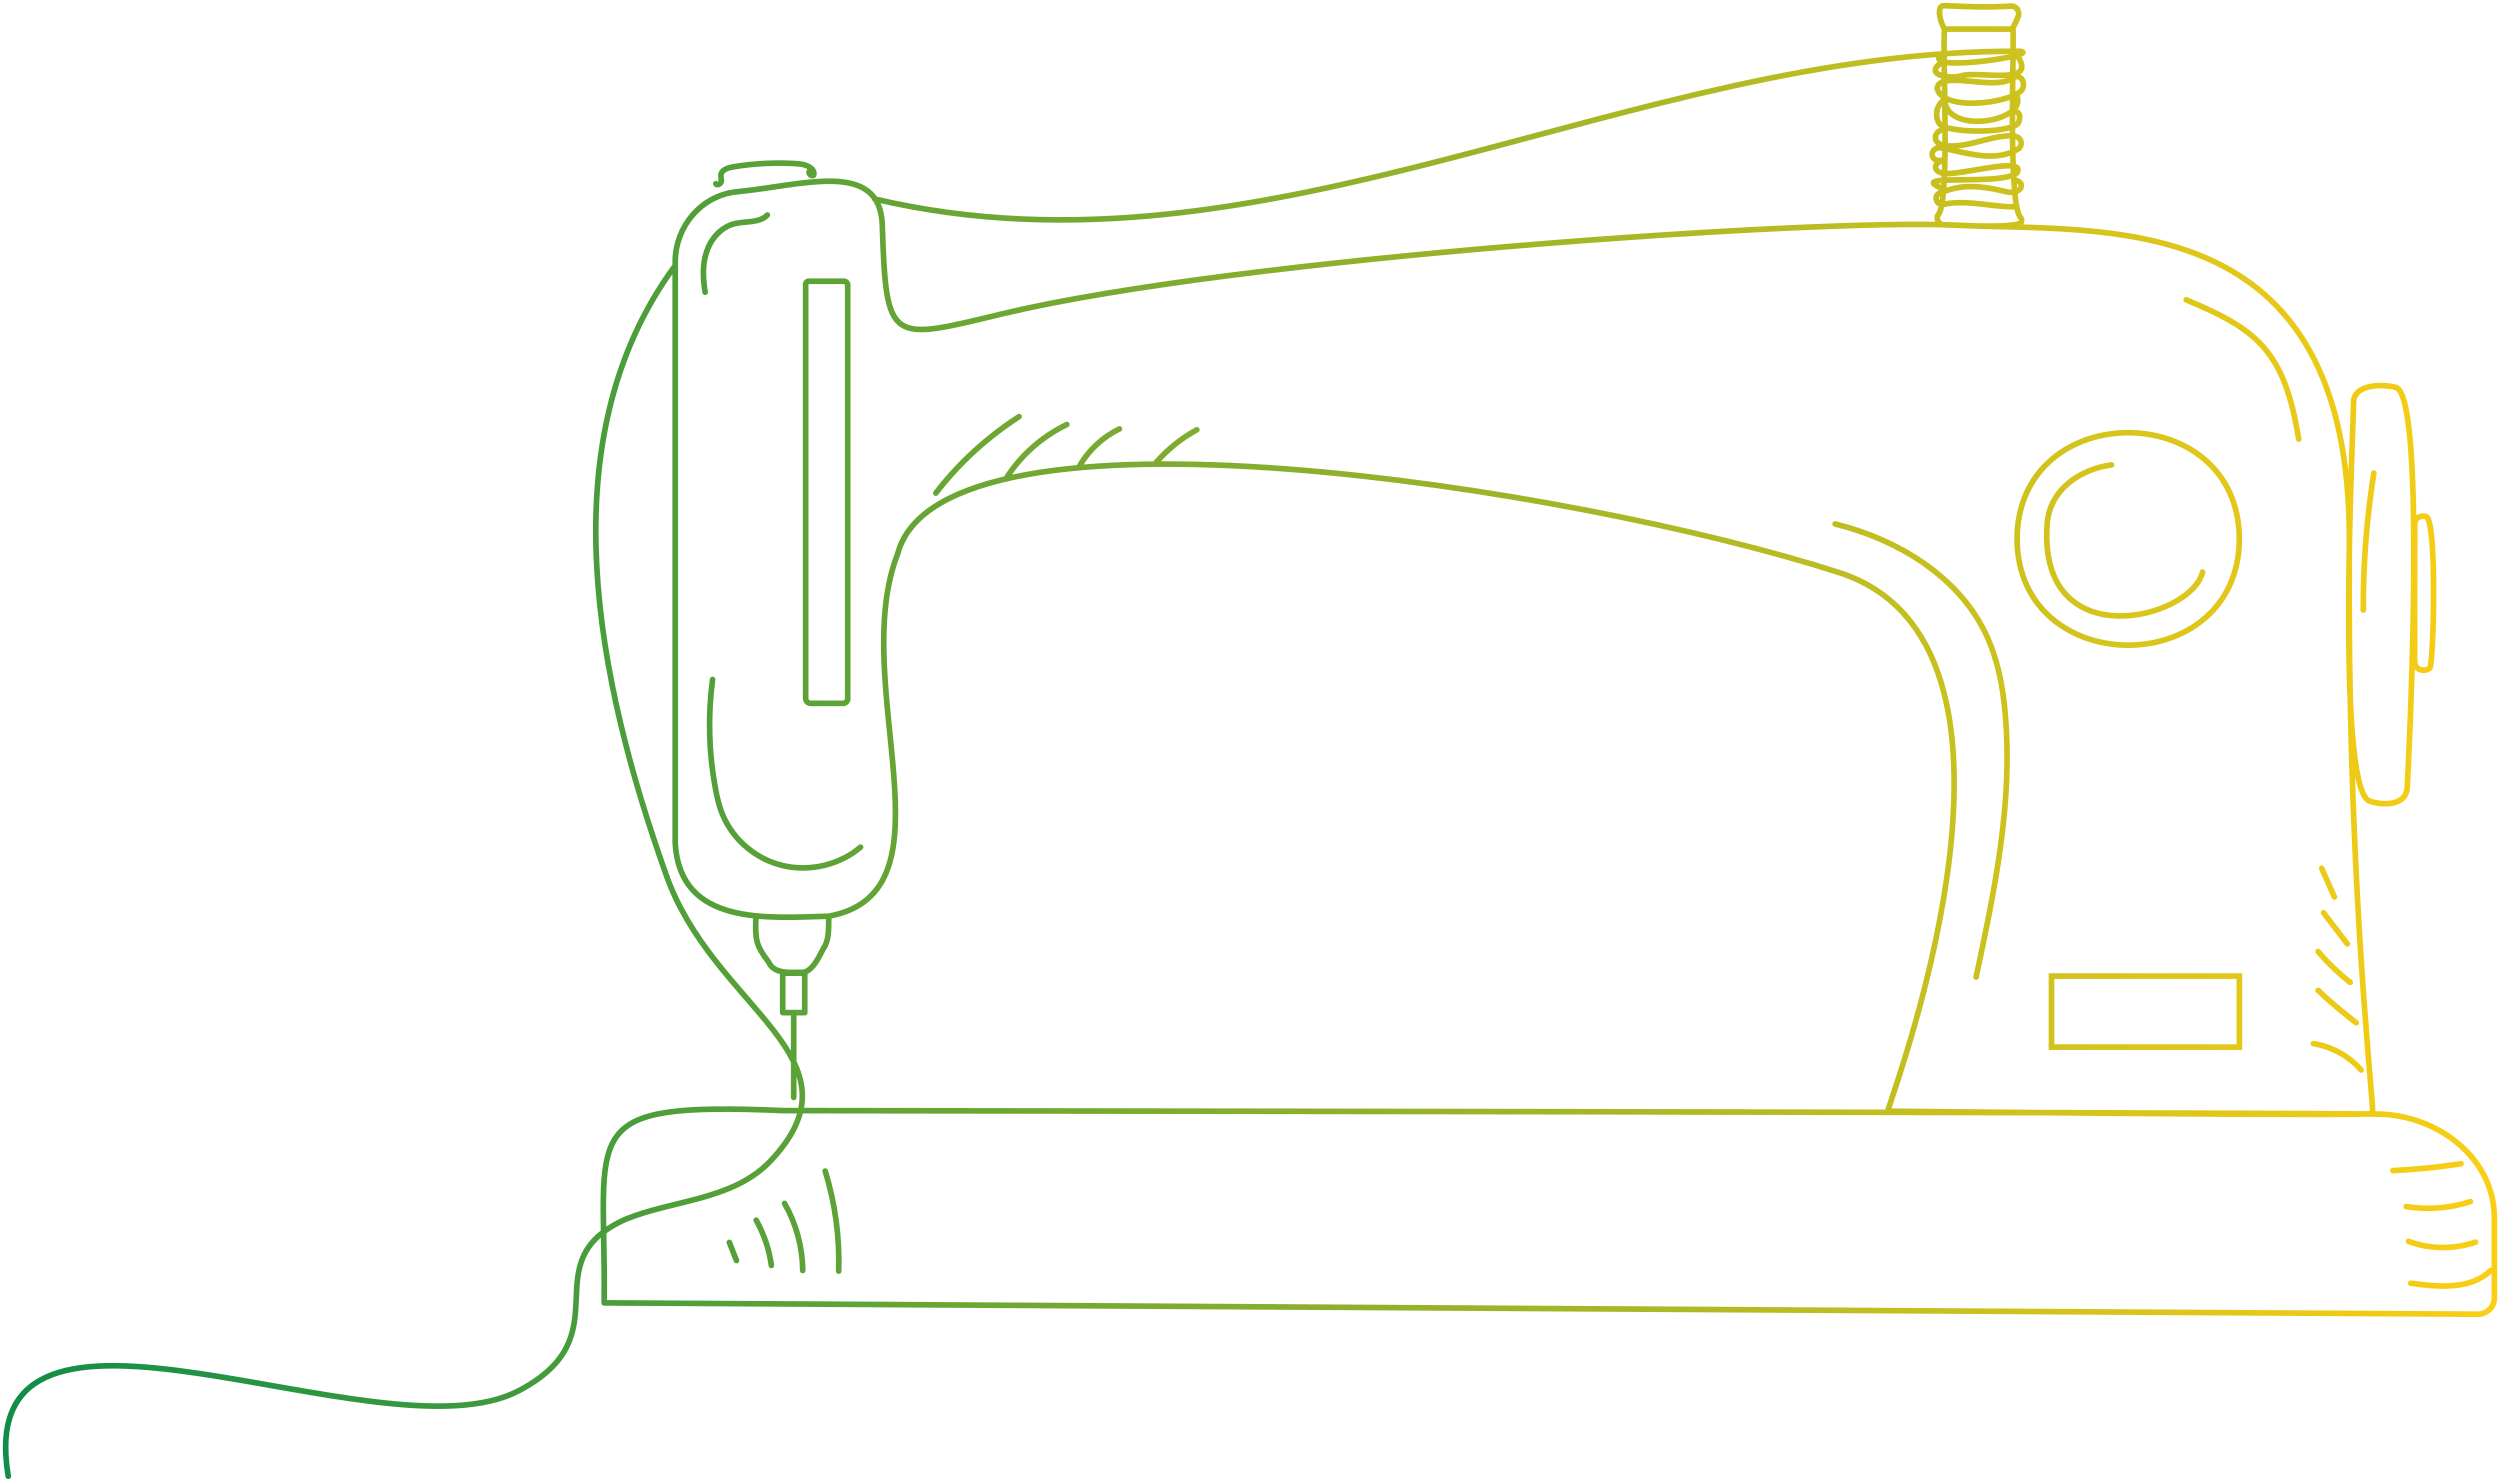 <svg width="442" height="262" viewBox="0 0 442 262" fill="none" xmlns="http://www.w3.org/2000/svg">
<path d="M119.378 149.079H118.878C118.878 149.089 118.879 149.098 118.879 149.108L119.378 149.079ZM130.348 33.898L130.3 33.4L130.3 33.4L130.348 33.898ZM155.988 39.804L156.488 39.788L156.488 39.787L155.988 39.804ZM177.077 55.517L177.194 56.004L177.194 56.004L177.077 55.517ZM345.539 39.804L345.514 40.303L345.514 40.303L345.539 39.804ZM415.359 95.951L415.859 95.955L415.859 95.955L415.359 95.951ZM419.527 196.862L419.028 196.888L419.028 196.889L419.527 196.862ZM334.241 196.461L334.245 195.961H334.241V196.461ZM333.884 196.007L333.407 195.859C333.404 195.867 333.402 195.874 333.4 195.882L333.884 196.007ZM325.191 101.243L325.037 101.718L325.037 101.718L325.191 101.243ZM158.703 97.929L159.169 98.111C159.176 98.093 159.182 98.074 159.187 98.056L158.703 97.929ZM146.5 161.987L146.514 162.487C146.539 162.486 146.564 162.483 146.589 162.479L146.5 161.987ZM134.138 162.349C134.147 162.073 133.93 161.843 133.654 161.834C133.378 161.826 133.147 162.043 133.139 162.319L134.138 162.349ZM135.887 170.084L136.346 169.885C136.329 169.847 136.308 169.811 136.283 169.779L135.887 170.084ZM141.427 171.902L141.515 171.409C141.481 171.403 141.447 171.401 141.413 171.402L141.427 171.902ZM145.842 167.278L146.219 167.606C146.251 167.57 146.277 167.529 146.297 167.486L145.842 167.278ZM147.027 161.987C147.027 161.711 146.804 161.487 146.527 161.487C146.251 161.487 146.027 161.711 146.027 161.987H147.027ZM418.869 141.596L418.672 142.055L418.672 142.056L418.869 141.596ZM425.56 139.645L426.051 139.744L426.051 139.74L425.56 139.645ZM423.559 68.479L423.677 67.993L423.675 67.992L423.559 68.479ZM416.099 71.311L415.6 71.328L415.6 71.329L416.099 71.311ZM429.592 118.106L429.934 118.471L429.941 118.464L429.592 118.106ZM428.934 91.328L429.092 90.854L429.088 90.852L428.934 91.328ZM426.932 92.637L427.432 92.646V92.637H426.932ZM138.383 172.062V171.562C138.107 171.562 137.883 171.786 137.883 172.062H138.383ZM142.277 172.062H142.777C142.777 171.786 142.553 171.562 142.277 171.562V172.062ZM142.277 179.037V179.537C142.553 179.537 142.777 179.313 142.777 179.037H142.277ZM138.383 179.037H137.883C137.883 179.313 138.107 179.537 138.383 179.537V179.037ZM140.83 179.037C140.83 178.761 140.606 178.537 140.33 178.537C140.054 178.537 139.83 178.761 139.83 179.037H140.83ZM139.83 194.029C139.83 194.305 140.054 194.529 140.33 194.529C140.606 194.529 140.83 194.305 140.83 194.029H139.83ZM356.81 2.898L356.34 2.727L356.339 2.731L356.81 2.898ZM355.521 1.08L355.555 1.579L355.564 1.578L355.521 1.08ZM343.729 1L343.75 0.5L343.737 0.5L343.729 1ZM343.839 5.142L343.49 5.5C343.583 5.591 343.708 5.642 343.839 5.642V5.142ZM355.905 5.142L356.049 5.621C356.286 5.55 356.436 5.315 356.4 5.07C356.364 4.824 356.153 4.642 355.905 4.642V5.142ZM357.221 38.441L357.597 38.111L357.593 38.107L357.221 38.441ZM355.878 5.142L356.369 5.051C356.325 4.814 356.119 4.642 355.878 4.642V5.142ZM343.811 5.142V4.642C343.569 4.642 343.362 4.816 343.319 5.054L343.811 5.142ZM342.605 38.04L342.284 37.656C342.224 37.707 342.176 37.77 342.145 37.842L342.605 38.04ZM343.811 39.75L343.801 39.25L343.797 39.25L343.811 39.75ZM357.002 39.563L357.129 40.047L357.133 40.046L357.002 39.563ZM343.502 10.07C343.7 9.877 343.704 9.561 343.511 9.363C343.319 9.165 343.002 9.161 342.804 9.354L343.502 10.07ZM357.221 9.071L357.308 8.578L357.267 8.571L357.225 8.571L357.221 9.071ZM154.759 34.694C154.49 34.63 154.221 34.797 154.158 35.066C154.095 35.335 154.262 35.604 154.53 35.667L154.759 34.694ZM119.781 47.236C119.945 47.014 119.897 46.7 119.675 46.537C119.453 46.373 119.14 46.42 118.976 46.642L119.781 47.236ZM117.623 154.237L118.097 154.076L118.094 154.07L117.623 154.237ZM135.997 205.494L136.352 205.846L136.358 205.84L135.997 205.494ZM110.52 215.596L110.33 215.133L110.322 215.137L110.313 215.141L110.52 215.596ZM91.681 245.901L91.912 246.344L91.913 246.344L91.681 245.901ZM0.964 261.082C1.01 261.355 1.268 261.539 1.54 261.493C1.812 261.448 1.996 261.19 1.951 260.918L0.964 261.082ZM356.618 95.283L356.118 95.281L356.118 95.285L356.618 95.283ZM395.916 95.283L396.416 95.285L396.416 95.281L395.916 95.283ZM149.873 123.504H149.373V123.519L149.374 123.534L149.873 123.504ZM362.706 172.57V172.07H362.206V172.57H362.706ZM395.916 172.57H396.416V172.07H395.916V172.57ZM395.916 185.13V185.63H396.416V185.13H395.916ZM362.706 185.13H362.206V185.63H362.706V185.13ZM355.603 13.908L355.892 14.317L355.902 14.309L355.603 13.908ZM357.386 16.019L357.733 16.379L357.761 16.352L357.785 16.32L357.386 16.019ZM342.495 15.672L341.996 15.639L341.991 15.721L342.012 15.8L342.495 15.672ZM343.54 11.464C343.77 11.311 343.832 11.001 343.679 10.771C343.526 10.541 343.215 10.479 342.986 10.632L343.54 11.464ZM346.746 13.4L346.608 12.919L346.606 12.92L346.746 13.4ZM356.972 9.424C356.813 9.198 356.501 9.144 356.275 9.304C356.049 9.463 355.995 9.775 356.155 10L356.972 9.424ZM356.049 19.041C355.784 18.962 355.506 19.112 355.426 19.376C355.347 19.641 355.497 19.92 355.762 19.999L356.049 19.041ZM356.947 21.524L357.428 21.662L357.43 21.656L356.947 21.524ZM343.181 22.139L342.903 22.555L342.905 22.556L343.181 22.139ZM343.839 17.569L344.339 17.558L344.319 16.657L343.565 17.151L343.839 17.569ZM357.021 16.727C356.91 16.474 356.616 16.359 356.363 16.47C356.11 16.581 355.995 16.875 356.105 17.128L357.021 16.727ZM343.566 23.2C343.798 23.35 344.108 23.284 344.258 23.053C344.409 22.821 344.343 22.512 344.111 22.361L343.566 23.2ZM342.852 23.181L342.599 22.75C342.595 22.752 342.59 22.755 342.586 22.758L342.852 23.181ZM342.193 24.25L342.693 24.256V24.25H342.193ZM347.815 25.506L347.718 25.016L347.714 25.017L347.815 25.506ZM353.848 24.143L353.913 24.639L353.848 24.143ZM356.975 26.228L357.248 26.647C357.284 26.623 357.318 26.594 357.347 26.562L356.975 26.228ZM342.769 26.067L342.854 25.575C342.783 25.562 342.71 25.566 342.64 25.584L342.769 26.067ZM344.131 28.424C344.355 28.263 344.406 27.95 344.245 27.726C344.083 27.502 343.771 27.451 343.547 27.613L344.131 28.424ZM343.62 29.109C343.868 29.23 344.167 29.127 344.288 28.879C344.409 28.63 344.306 28.331 344.058 28.21L343.62 29.109ZM343.345 30.61L343.49 30.132L343.486 30.131L343.345 30.61ZM356.563 30.61L356.861 31.012L356.939 30.954L356.989 30.872L356.563 30.61ZM342.953 33.688C343.207 33.798 343.501 33.682 343.612 33.429C343.722 33.176 343.606 32.882 343.353 32.771L342.953 33.688ZM356.722 31.446C356.461 31.358 356.177 31.499 356.089 31.761C356.001 32.023 356.142 32.306 356.404 32.394L356.722 31.446ZM354.561 33.871L354.683 33.386L354.681 33.385L354.561 33.871ZM342.989 34.111L343.161 34.581L343.162 34.58L342.989 34.111ZM343.674 36.116L343.781 36.604L343.783 36.604L343.674 36.116ZM356.631 36.985C356.905 36.948 357.096 36.696 357.059 36.422C357.021 36.148 356.769 35.957 356.496 35.994L356.631 36.985ZM423.041 206.464C422.766 206.477 422.553 206.711 422.566 206.987C422.579 207.263 422.813 207.476 423.089 207.463L423.041 206.464ZM434.885 205.788V205.288C434.86 205.288 434.835 205.29 434.81 205.293L434.885 205.788ZM435.258 206.21C435.521 206.125 435.665 205.842 435.58 205.58C435.494 205.317 435.212 205.173 434.95 205.259L435.258 206.21ZM425.504 212.83C425.231 212.786 424.974 212.971 424.93 213.244C424.886 213.516 425.071 213.773 425.343 213.817L425.504 212.83ZM436.931 212.917C437.194 212.832 437.338 212.55 437.252 212.287C437.167 212.025 436.885 211.881 436.622 211.966L436.931 212.917ZM426.011 219.003C425.753 218.905 425.464 219.036 425.367 219.294C425.269 219.553 425.4 219.841 425.658 219.938L426.011 219.003ZM437.844 220.077C438.105 219.987 438.244 219.703 438.155 219.442C438.065 219.181 437.78 219.042 437.519 219.131L437.844 220.077ZM426.289 226.378C426.015 226.339 425.762 226.53 425.724 226.803C425.685 227.076 425.875 227.33 426.149 227.368L426.289 226.378ZM440.691 224.986C440.888 224.794 440.893 224.477 440.7 224.279C440.507 224.082 440.191 224.078 439.993 224.27L440.691 224.986ZM409.074 184.021C408.801 183.979 408.545 184.165 408.503 184.438C408.46 184.711 408.647 184.967 408.92 185.009L409.074 184.021ZM417.062 189.516C417.241 189.726 417.557 189.752 417.767 189.573C417.977 189.394 418.003 189.079 417.824 188.868L417.062 189.516ZM410.191 174.746C409.991 174.556 409.674 174.564 409.484 174.764C409.294 174.964 409.302 175.281 409.503 175.471L410.191 174.746ZM416.289 181.224C416.508 181.392 416.821 181.351 416.99 181.132C417.158 180.913 417.117 180.599 416.898 180.431L416.289 181.224ZM410.228 167.917C410.05 167.706 409.734 167.68 409.523 167.859C409.313 168.038 409.287 168.353 409.466 168.564L410.228 167.917ZM415.215 174.086C415.433 174.256 415.747 174.218 415.917 174C416.088 173.783 416.049 173.468 415.832 173.298L415.215 174.086ZM411.205 161.07C411.038 160.85 410.725 160.807 410.505 160.974C410.285 161.141 410.242 161.454 410.408 161.674L411.205 161.07ZM414.604 167.179C414.771 167.399 415.085 167.442 415.305 167.276C415.525 167.109 415.568 166.795 415.401 166.575L414.604 167.179ZM410.935 153.314C410.824 153.061 410.529 152.946 410.276 153.058C410.024 153.169 409.909 153.464 410.02 153.717L410.935 153.314ZM412.268 158.791C412.377 159.045 412.672 159.161 412.925 159.052C413.178 158.942 413.295 158.648 413.185 158.394L412.268 158.791ZM373.387 82.683C373.66 82.646 373.852 82.394 373.814 82.12C373.777 81.847 373.525 81.655 373.251 81.693L373.387 82.683ZM361.938 92.637L362.437 92.673L362.437 92.673L361.938 92.637ZM389.903 101.252C389.967 100.984 389.802 100.714 389.533 100.649C389.264 100.585 388.995 100.751 388.93 101.019L389.903 101.252ZM420.186 83.709C420.229 83.436 420.042 83.18 419.77 83.138C419.497 83.094 419.241 83.281 419.198 83.554L420.186 83.709ZM417.327 107.872C417.328 108.148 417.553 108.371 417.829 108.37C418.105 108.369 418.328 108.145 418.327 107.869L417.327 107.872ZM147.783 224.719C147.774 224.995 147.99 225.226 148.266 225.235C148.542 225.244 148.773 225.027 148.782 224.751L147.783 224.719ZM146.375 206.897C146.294 206.633 146.014 206.485 145.75 206.566C145.486 206.647 145.338 206.926 145.419 207.19L146.375 206.897ZM141.42 224.632C141.422 224.908 141.647 225.13 141.924 225.128C142.2 225.126 142.422 224.901 142.42 224.625L141.42 224.632ZM139.146 212.515C139.009 212.275 138.704 212.192 138.464 212.328C138.224 212.465 138.141 212.77 138.277 213.01L139.146 212.515ZM135.885 223.814C135.923 224.088 136.175 224.279 136.449 224.242C136.722 224.204 136.914 223.952 136.876 223.679L135.885 223.814ZM134.129 215.484C133.994 215.243 133.689 215.158 133.448 215.293C133.207 215.429 133.122 215.734 133.257 215.974L134.129 215.484ZM129.744 223.044C129.843 223.302 130.132 223.43 130.39 223.331C130.648 223.232 130.776 222.943 130.677 222.685L129.744 223.044ZM129.416 219.478C129.317 219.22 129.027 219.092 128.769 219.191C128.512 219.29 128.383 219.58 128.482 219.837L129.416 219.478ZM324.57 92.152C324.302 92.086 324.031 92.249 323.965 92.518C323.899 92.786 324.063 93.057 324.331 93.123L324.57 92.152ZM350.996 111.879L351.446 111.66L351.446 111.66L350.996 111.879ZM354.534 126.337L354.036 126.378L354.036 126.38L354.534 126.337ZM348.889 172.652C348.832 172.922 349.004 173.188 349.274 173.246C349.544 173.303 349.81 173.131 349.867 172.861L348.889 172.652ZM386.705 52.545C386.451 52.437 386.158 52.556 386.05 52.81C385.942 53.064 386.06 53.357 386.314 53.465L386.705 52.545ZM400.167 61.343L400.542 61.013L400.541 61.012L400.167 61.343ZM405.926 77.729C405.973 78.001 406.231 78.184 406.503 78.138C406.775 78.092 406.958 77.833 406.912 77.561L405.926 77.729ZM126.483 120.203C126.52 119.93 126.328 119.678 126.054 119.641C125.78 119.604 125.528 119.796 125.492 120.07L126.483 120.203ZM126.454 139.218L126.946 139.13L126.945 139.128L126.454 139.218ZM127.825 144.188L128.285 143.993L128.283 143.989L127.825 144.188ZM138.52 153.061L138.632 152.574L138.63 152.573L138.52 153.061ZM152.473 150.155C152.683 149.976 152.709 149.66 152.53 149.45C152.351 149.24 152.036 149.214 151.825 149.393L152.473 150.155ZM124.177 51.749C124.221 52.022 124.478 52.207 124.751 52.163C125.023 52.119 125.209 51.862 125.165 51.59L124.177 51.749ZM124.918 44.534L125.392 44.692L125.394 44.687L124.918 44.534ZM129.827 39.563L129.704 39.078L129.702 39.079L129.827 39.563ZM136.03 38.358C136.22 38.158 136.212 37.841 136.012 37.651C135.812 37.461 135.496 37.468 135.306 37.669L136.03 38.358ZM127.008 32.253C126.882 32.007 126.581 31.91 126.335 32.036C126.089 32.162 125.992 32.464 126.118 32.709L127.008 32.253ZM127.468 30.878L126.974 30.799L126.973 30.81L127.468 30.878ZM129.552 29.515L129.469 29.022L129.462 29.023L129.552 29.515ZM141.125 28.954L141.091 29.452L141.095 29.453L141.125 28.954ZM143.867 30.958L144.175 31.352C144.263 31.283 144.326 31.186 144.353 31.077L143.867 30.958ZM143.502 30.567C143.685 30.359 143.664 30.043 143.457 29.861C143.25 29.678 142.934 29.699 142.751 29.906L143.502 30.567ZM165.053 86.881C164.885 87.1 164.926 87.414 165.145 87.582C165.364 87.751 165.678 87.709 165.846 87.49L165.053 86.881ZM180.446 74.084C180.679 73.934 180.746 73.625 180.596 73.393C180.447 73.16 180.138 73.093 179.905 73.243L180.446 74.084ZM177.448 84.356C177.302 84.59 177.373 84.898 177.608 85.044C177.842 85.191 178.15 85.119 178.297 84.885L177.448 84.356ZM188.84 75.503C189.089 75.382 189.193 75.083 189.072 74.835C188.952 74.586 188.653 74.482 188.404 74.603L188.84 75.503ZM190.495 82.015C190.355 82.253 190.434 82.559 190.673 82.7C190.911 82.839 191.217 82.76 191.357 82.522L190.495 82.015ZM198.138 76.277C198.386 76.156 198.489 75.857 198.368 75.609C198.247 75.361 197.948 75.257 197.7 75.378L198.138 76.277ZM204.043 81.403C203.861 81.61 203.88 81.926 204.087 82.109C204.294 82.291 204.61 82.272 204.793 82.065L204.043 81.403ZM211.841 76.428C212.084 76.296 212.174 75.993 212.043 75.75C211.911 75.507 211.608 75.417 211.365 75.549L211.841 76.428ZM106.818 230.347L106.318 230.341C106.317 230.475 106.368 230.603 106.462 230.698C106.555 230.793 106.682 230.846 106.815 230.847L106.818 230.347ZM438.093 232.352L438.09 232.852H438.093V232.352ZM420.323 196.969L420.328 196.469L420.328 196.469L420.323 196.969ZM138.52 196.354L138.499 196.854C138.505 196.854 138.512 196.854 138.519 196.854L138.52 196.354ZM119.878 149.079V46.298H118.878V149.079H119.878ZM119.878 46.298C119.878 40.282 124.309 34.983 130.396 34.395L130.3 33.4C123.661 34.041 118.878 39.807 118.878 46.298H119.878ZM130.395 34.395C133.269 34.12 136.301 33.617 139.195 33.207C142.103 32.795 144.878 32.476 147.297 32.55C149.723 32.624 151.717 33.092 153.121 34.183C154.502 35.257 155.396 36.999 155.489 39.82L156.488 39.787C156.389 36.756 155.411 34.697 153.735 33.394C152.083 32.11 149.834 31.627 147.328 31.55C144.814 31.474 141.965 31.805 139.054 32.217C136.128 32.632 133.144 33.127 130.3 33.4L130.395 34.395ZM155.489 39.82C155.66 45.095 155.83 49.053 156.303 51.927C156.774 54.787 157.564 56.719 159.101 57.783C160.629 58.84 162.756 58.94 165.618 58.537C168.498 58.131 172.273 57.189 177.194 56.004L176.96 55.031C172.009 56.224 168.297 57.15 165.479 57.547C162.643 57.946 160.861 57.784 159.67 56.96C158.489 56.143 157.752 54.576 157.29 51.765C156.829 48.968 156.66 45.082 156.488 39.788L155.489 39.82ZM177.194 56.004C197.871 51.016 234.117 46.796 268.137 43.97C302.158 41.144 333.883 39.717 345.514 40.303L345.564 39.304C333.858 38.715 302.07 40.147 268.054 42.973C234.036 45.799 197.72 50.024 176.96 55.031L177.194 56.004ZM345.514 40.303C352.176 40.633 359.801 40.544 367.619 41.172C375.412 41.797 383.287 43.131 390.313 46.276C397.328 49.417 403.502 54.365 407.904 62.239C412.311 70.122 414.962 80.973 414.859 95.948L415.859 95.955C415.962 80.865 413.293 69.829 408.777 61.751C404.257 53.666 397.908 48.58 390.721 45.364C383.545 42.151 375.54 40.805 367.699 40.175C359.884 39.548 352.12 39.629 345.564 39.304L345.514 40.303ZM414.859 95.948C414.448 152.195 418.673 190.211 419.028 196.888L420.027 196.835C419.669 190.097 415.448 152.163 415.859 95.955L414.859 95.948ZM419.028 196.889C419.016 196.666 419.148 196.531 419.201 196.486C419.258 196.438 419.31 196.417 419.326 196.41C419.362 196.395 419.387 196.392 419.376 196.394C419.365 196.396 419.329 196.401 419.259 196.408C419.123 196.42 418.912 196.431 418.624 196.442C418.052 196.463 417.206 196.48 416.121 196.493C413.953 196.518 410.845 196.526 407.093 196.521C399.589 196.511 389.514 196.45 379.243 196.372C358.699 196.215 337.374 195.988 334.245 195.961L334.236 196.961C337.36 196.988 358.692 197.215 379.235 197.372C389.507 197.45 399.584 197.511 407.092 197.521C410.845 197.526 413.958 197.518 416.133 197.493C417.22 197.48 418.076 197.463 418.661 197.441C418.953 197.43 419.185 197.418 419.347 197.404C419.426 197.397 419.503 197.388 419.566 197.376C419.594 197.37 419.646 197.359 419.702 197.337C419.727 197.327 419.786 197.301 419.847 197.25C419.905 197.201 420.039 197.061 420.027 196.835L419.028 196.889ZM334.241 195.961C334.289 195.961 334.329 195.987 334.349 196.014C334.366 196.036 334.382 196.077 334.368 196.131L333.4 195.882C333.268 196.395 333.65 196.961 334.241 196.961V195.961ZM334.362 196.155C335.368 192.908 342.855 172.271 345.254 150.895C346.454 140.209 346.389 129.287 343.578 120.234C340.761 111.161 335.173 103.941 325.345 100.767L325.037 101.718C334.487 104.771 339.879 111.692 342.623 120.531C345.375 129.391 345.454 140.154 344.261 150.784C341.875 172.04 334.429 192.558 333.407 195.859L334.362 196.155ZM325.345 100.767C301.858 93.178 262.123 85.006 227.289 82.401C209.875 81.099 193.651 81.185 181.284 83.445C175.101 84.575 169.851 86.253 165.892 88.595C161.927 90.94 159.226 93.97 158.22 97.802L159.187 98.056C160.107 94.552 162.588 91.71 166.401 89.455C170.219 87.197 175.341 85.547 181.463 84.428C193.707 82.191 209.832 82.099 227.214 83.398C261.974 85.998 301.63 94.155 325.037 101.718L325.345 100.767ZM158.238 97.747C155.965 103.575 155.548 110.262 155.811 117.037C156.074 123.793 157.023 130.748 157.513 137.012C158.006 143.323 158.037 148.953 156.535 153.256C155.787 155.395 154.665 157.193 153.041 158.583C151.416 159.973 149.261 160.98 146.411 161.495L146.589 162.479C149.58 161.938 151.908 160.868 153.691 159.342C155.474 157.816 156.685 155.858 157.479 153.586C159.058 149.065 159.003 143.243 158.509 136.934C158.012 130.577 157.072 123.742 156.81 116.998C156.549 110.272 156.971 103.747 159.169 98.111L158.238 97.747ZM146.486 161.487C141.041 161.635 134.57 162.068 129.336 160.662C126.733 159.963 124.48 158.819 122.826 156.991C121.177 155.17 120.085 152.625 119.877 149.05L118.879 149.108C119.097 152.868 120.256 155.642 122.085 157.662C123.907 159.676 126.355 160.897 129.076 161.628C134.49 163.082 141.154 162.632 146.514 162.487L146.486 161.487ZM133.139 162.319C133.084 164.106 133.058 165.364 133.363 166.554C133.673 167.761 134.311 168.861 135.491 170.39L136.283 169.779C135.132 168.288 134.591 167.317 134.332 166.305C134.068 165.278 134.083 164.17 134.138 162.349L133.139 162.319ZM135.429 170.283C135.972 171.535 137.062 172.068 138.181 172.285C139.281 172.499 140.509 172.427 141.441 172.401L141.413 171.402C140.425 171.429 139.336 171.491 138.372 171.304C137.428 171.12 136.707 170.718 136.346 169.885L135.429 170.283ZM141.338 172.394C142.108 172.532 142.783 172.274 143.338 171.857C143.885 171.447 144.344 170.865 144.722 170.283C145.103 169.698 145.422 169.081 145.678 168.582C145.808 168.328 145.918 168.111 146.015 167.934C146.117 167.749 146.183 167.648 146.219 167.606L145.464 166.95C145.35 167.082 145.239 167.27 145.138 167.453C145.033 167.646 144.914 167.88 144.788 168.126C144.532 168.626 144.233 169.201 143.884 169.738C143.532 170.279 143.149 170.749 142.738 171.057C142.337 171.359 141.938 171.485 141.515 171.409L141.338 172.394ZM146.297 167.486C146.893 166.178 147.027 165.308 147.027 161.987H146.027C146.027 165.293 145.887 165.973 145.387 167.071L146.297 167.486ZM418.672 142.056C419.433 142.382 421.028 142.724 422.536 142.561C423.296 142.479 424.073 142.264 424.715 141.819C425.37 141.365 425.86 140.688 426.051 139.744L425.07 139.546C424.932 140.232 424.592 140.688 424.145 140.997C423.686 141.316 423.088 141.495 422.428 141.567C421.098 141.711 419.676 141.398 419.066 141.137L418.672 142.056ZM426.051 139.74C426.06 139.697 426.064 139.634 426.066 139.612C426.069 139.57 426.073 139.512 426.077 139.439C426.086 139.293 426.099 139.085 426.113 138.819C426.143 138.286 426.184 137.517 426.231 136.546C426.327 134.605 426.453 131.854 426.584 128.56C426.846 121.974 427.128 113.217 427.229 104.428C427.331 95.643 427.251 86.814 426.788 80.09C426.557 76.731 426.229 73.877 425.774 71.811C425.547 70.78 425.283 69.919 424.971 69.282C424.672 68.673 424.264 68.136 423.677 67.993L423.44 68.964C423.566 68.995 423.798 69.162 424.073 69.722C424.334 70.254 424.577 71.026 424.797 72.025C425.236 74.019 425.56 76.814 425.791 80.159C426.251 86.842 426.331 95.638 426.229 104.417C426.128 113.193 425.847 121.94 425.585 128.521C425.454 131.811 425.328 134.559 425.233 136.497C425.185 137.466 425.145 138.233 425.115 138.763C425.1 139.028 425.088 139.234 425.079 139.376C425.075 139.447 425.071 139.501 425.068 139.538C425.064 139.596 425.064 139.58 425.069 139.551L426.051 139.74ZM423.675 67.992C422.277 67.659 420.302 67.522 418.663 67.916C417.842 68.113 417.063 68.454 416.492 69.011C415.905 69.584 415.568 70.355 415.6 71.328L416.599 71.295C416.576 70.598 416.808 70.1 417.19 69.727C417.587 69.34 418.175 69.061 418.897 68.888C420.343 68.54 422.153 68.657 423.443 68.965L423.675 67.992ZM415.6 71.329C415.609 71.603 415.567 72.855 415.495 74.89C415.423 76.908 415.323 79.666 415.219 82.916C415.011 89.416 414.789 97.89 414.753 106.371C414.717 114.85 414.867 123.349 415.404 129.896C415.673 133.167 416.04 135.97 416.535 138.045C416.782 139.082 417.066 139.958 417.396 140.627C417.718 141.279 418.127 141.821 418.672 142.055L419.067 141.137C418.857 141.047 418.585 140.775 418.293 140.184C418.01 139.611 417.747 138.816 417.508 137.813C417.031 135.812 416.668 133.068 416.401 129.814C415.867 123.311 415.717 114.847 415.753 106.376C415.789 97.907 416.011 89.444 416.218 82.948C416.322 79.7 416.422 76.945 416.494 74.926C416.566 72.924 416.61 71.615 416.599 71.294L415.6 71.329ZM426.404 116.796C426.404 117.37 426.551 117.847 426.821 118.214C427.092 118.582 427.46 118.804 427.843 118.914C428.575 119.123 429.434 118.938 429.934 118.47L429.25 117.741C429.036 117.941 428.552 118.077 428.118 117.952C427.918 117.895 427.748 117.787 427.626 117.621C427.505 117.456 427.404 117.198 427.404 116.796H426.404ZM429.941 118.464C430.014 118.392 430.055 118.313 430.075 118.27C430.099 118.219 430.117 118.167 430.132 118.121C430.16 118.027 430.185 117.916 430.207 117.797C430.251 117.556 430.293 117.234 430.332 116.849C430.411 116.078 430.484 115.018 430.547 113.77C430.673 111.273 430.758 108 430.76 104.727C430.762 101.456 430.68 98.174 430.472 95.662C430.368 94.409 430.231 93.33 430.051 92.534C429.962 92.139 429.858 91.79 429.731 91.519C429.618 91.28 429.428 90.966 429.092 90.854L428.775 91.802C428.69 91.774 428.728 91.737 428.825 91.944C428.908 92.12 428.993 92.388 429.076 92.754C429.24 93.482 429.372 94.507 429.475 95.745C429.681 98.216 429.762 101.467 429.76 104.727C429.758 107.984 429.674 111.241 429.549 113.72C429.486 114.96 429.414 116.001 429.337 116.747C429.299 117.122 429.26 117.414 429.223 117.616C429.204 117.719 429.188 117.787 429.175 117.828C429.169 117.848 429.167 117.852 429.17 117.845C429.172 117.842 429.177 117.831 429.186 117.816C429.195 117.802 429.213 117.776 429.243 117.748L429.941 118.464ZM429.088 90.852C428.646 90.709 428.016 90.712 427.479 90.956C426.9 91.22 426.432 91.768 426.432 92.637H427.432C427.432 92.198 427.635 91.984 427.893 91.867C428.192 91.731 428.563 91.733 428.779 91.803L429.088 90.852ZM426.432 92.629C426.404 94.265 426.404 115.545 426.404 116.796H427.404C427.404 115.535 427.404 94.27 427.432 92.646L426.432 92.629ZM138.383 172.562H142.277V171.562H138.383V172.562ZM141.777 172.062V179.037H142.777V172.062H141.777ZM142.277 178.537H138.383V179.537H142.277V178.537ZM138.883 179.037V172.062H137.883V179.037H138.883ZM139.83 179.037V194.029H140.83V179.037H139.83ZM357.28 3.068C357.716 1.865 356.825 0.466 355.478 0.582L355.564 1.578C356.082 1.534 356.562 2.113 356.34 2.727L357.28 3.068ZM355.488 0.581C351.133 0.873 346.969 0.635 343.75 0.501L343.708 1.5C346.907 1.633 351.134 1.875 355.555 1.579L355.488 0.581ZM343.737 0.5C343.435 0.495 343.156 0.576 342.928 0.757C342.706 0.933 342.574 1.171 342.498 1.41C342.352 1.87 342.382 2.434 342.468 2.944C342.557 3.469 342.719 4.007 342.894 4.45C342.982 4.672 343.076 4.877 343.17 5.05C343.259 5.212 343.367 5.381 343.49 5.5L344.188 4.784C344.188 4.784 344.188 4.784 344.187 4.784C344.187 4.784 344.187 4.784 344.187 4.783C344.186 4.783 344.185 4.782 344.184 4.78C344.181 4.777 344.178 4.773 344.174 4.768C344.165 4.758 344.154 4.743 344.141 4.724C344.114 4.685 344.083 4.634 344.048 4.57C343.978 4.442 343.9 4.275 343.824 4.082C343.67 3.694 343.53 3.224 343.454 2.777C343.376 2.316 343.378 1.943 343.452 1.712C343.485 1.605 343.525 1.56 343.55 1.54C343.569 1.525 343.612 1.498 343.721 1.5L343.737 0.5ZM343.839 5.642H355.905V4.642H343.839V5.642ZM355.761 4.663C355.762 4.663 355.802 4.65 355.864 4.652C355.929 4.654 356.071 4.675 356.187 4.802C356.299 4.923 356.309 5.057 356.309 5.11C356.309 5.14 356.306 5.162 356.303 5.175C356.301 5.188 356.299 5.196 356.298 5.198C356.298 5.199 356.306 5.175 356.339 5.109C356.369 5.048 356.408 4.972 356.46 4.876C356.663 4.494 356.994 3.877 357.281 3.064L356.339 2.731C356.078 3.468 355.778 4.027 355.577 4.407C355.489 4.572 355.383 4.767 355.34 4.911C355.328 4.953 355.31 5.023 355.309 5.105C355.309 5.187 355.326 5.343 355.451 5.479C355.581 5.62 355.743 5.649 355.837 5.652C355.927 5.654 356.004 5.635 356.049 5.621L355.761 4.663ZM357.593 38.107C357.52 38.024 357.416 37.84 357.305 37.505C357.198 37.181 357.098 36.762 357.007 36.252C356.825 35.234 356.686 33.901 356.581 32.351C356.372 29.253 356.304 25.338 356.299 21.44C356.294 17.544 356.351 13.678 356.391 10.679C356.411 9.181 356.426 7.897 356.428 6.937C356.428 6.457 356.425 6.054 356.417 5.744C356.409 5.449 356.397 5.199 356.369 5.051L355.386 5.233C355.396 5.29 355.409 5.458 355.417 5.77C355.425 6.066 355.428 6.459 355.428 6.935C355.426 7.889 355.411 9.166 355.391 10.666C355.351 13.662 355.294 17.537 355.299 21.442C355.304 25.344 355.372 29.287 355.583 32.419C355.689 33.983 355.831 35.358 356.022 36.428C356.118 36.963 356.228 37.434 356.355 37.819C356.479 38.193 356.635 38.536 356.849 38.775L357.593 38.107ZM355.878 4.642H343.811V5.642H355.878V4.642ZM343.319 5.054C343.245 5.468 343.215 6.27 343.206 7.308C343.196 8.363 343.209 9.71 343.231 11.244C343.276 14.318 343.359 18.149 343.387 21.956C343.414 25.762 343.385 29.526 343.204 32.456C343.114 33.922 342.986 35.165 342.813 36.094C342.726 36.559 342.63 36.931 342.528 37.207C342.42 37.499 342.327 37.62 342.284 37.656L342.926 38.423C343.174 38.215 343.341 37.89 343.466 37.555C343.595 37.204 343.704 36.771 343.796 36.278C343.981 35.289 344.111 33.998 344.202 32.517C344.385 29.551 344.414 25.758 344.387 21.948C344.359 18.138 344.275 14.293 344.231 11.23C344.208 9.696 344.196 8.36 344.206 7.317C344.215 6.256 344.247 5.545 344.304 5.23L343.319 5.054ZM342.145 37.842C341.637 39.024 342.547 40.287 343.826 40.25L343.797 39.25C343.211 39.267 342.859 38.713 343.064 38.237L342.145 37.842ZM343.821 40.25C344.136 40.244 344.907 40.279 345.974 40.326C347.028 40.372 348.343 40.427 349.717 40.457C351.09 40.487 352.526 40.493 353.821 40.438C355.106 40.383 356.286 40.268 357.129 40.047L356.875 39.08C356.141 39.272 355.051 39.385 353.778 39.439C352.514 39.492 351.102 39.487 349.739 39.458C348.377 39.428 347.071 39.373 346.018 39.327C344.978 39.281 344.158 39.243 343.801 39.25L343.821 40.25ZM357.133 40.046C357.593 39.921 357.853 39.557 357.914 39.17C357.972 38.801 357.856 38.406 357.597 38.111L356.846 38.771C356.916 38.85 356.937 38.949 356.926 39.014C356.922 39.044 356.912 39.057 356.909 39.062C356.907 39.064 356.9 39.073 356.871 39.081L357.133 40.046ZM342.804 9.354C342.569 9.583 342.369 9.849 342.309 10.153C342.24 10.508 342.379 10.811 342.614 11.02C342.822 11.206 343.105 11.321 343.388 11.4C343.68 11.482 344.026 11.538 344.404 11.575C345.906 11.723 348.154 11.596 350.356 11.351C352.565 11.106 354.773 10.737 356.21 10.386C356.57 10.297 356.889 10.209 357.149 10.122C357.4 10.038 357.634 9.944 357.801 9.835C357.877 9.785 358.001 9.693 358.079 9.546C358.122 9.462 358.157 9.351 358.145 9.221C358.134 9.091 358.08 8.984 358.017 8.906C357.907 8.769 357.757 8.703 357.666 8.669C357.56 8.63 357.437 8.601 357.308 8.578L357.135 9.563C357.233 9.58 357.291 9.597 357.319 9.607C357.362 9.623 357.301 9.612 357.238 9.533C357.199 9.484 357.158 9.408 357.149 9.308C357.141 9.209 357.167 9.13 357.194 9.08C357.237 8.998 357.287 8.975 357.253 8.998C357.2 9.033 357.068 9.094 356.832 9.173C356.607 9.249 356.317 9.33 355.973 9.414C354.591 9.752 352.428 10.115 350.245 10.358C348.056 10.601 345.894 10.717 344.502 10.58C344.156 10.546 343.873 10.497 343.656 10.437C343.429 10.374 343.32 10.309 343.279 10.274C343.266 10.261 343.299 10.301 343.291 10.345C343.29 10.347 343.295 10.323 343.328 10.272C343.361 10.222 343.416 10.154 343.502 10.07L342.804 9.354ZM357.225 8.571C322.725 8.316 289.354 18.946 256.034 27.564C222.681 36.191 189.349 42.814 154.759 34.694L154.53 35.667C189.377 43.848 222.917 37.163 256.285 28.532C289.686 19.893 322.885 9.317 357.218 9.571L357.225 8.571ZM118.976 46.642C107.409 62.331 104.025 81.011 104.992 99.882C105.959 118.749 111.277 137.843 117.152 154.404L118.094 154.07C112.233 137.546 106.951 118.558 105.991 99.831C105.032 81.107 108.394 62.681 119.781 47.236L118.976 46.642ZM117.15 154.398C119.238 160.544 122.572 165.67 126.097 170.182C127.858 172.438 129.671 174.544 131.4 176.546C133.132 178.551 134.776 180.447 136.216 182.297C139.103 186.007 141.101 189.453 141.331 193.074C141.558 196.667 140.049 200.55 135.636 205.148L136.358 205.84C140.884 201.124 142.58 196.98 142.329 193.011C142.079 189.071 139.914 185.422 137.005 181.683C135.546 179.808 133.884 177.891 132.157 175.892C130.427 173.889 128.629 171.8 126.885 169.567C123.397 165.101 120.135 160.075 118.097 154.076L117.15 154.398ZM135.641 205.142C132.389 208.428 128.222 210.063 123.762 211.306C119.344 212.537 114.561 213.395 110.33 215.133L110.71 216.058C114.872 214.348 119.481 213.537 124.03 212.269C128.538 211.013 132.913 209.321 136.352 205.846L135.641 205.142ZM110.313 215.141C106.014 217.102 103.804 219.416 102.662 221.98C101.535 224.512 101.481 227.235 101.362 229.894C101.242 232.583 101.059 235.243 99.775 237.844C98.499 240.431 96.103 243.016 91.448 245.458L91.913 246.344C96.706 243.829 99.28 241.108 100.672 238.286C102.058 235.478 102.241 232.625 102.361 229.939C102.482 227.222 102.541 224.71 103.575 222.387C104.595 220.097 106.594 217.937 110.728 216.05L110.313 215.141ZM91.449 245.458C88.482 247.009 84.753 247.79 80.478 248.027C76.207 248.264 71.423 247.956 66.366 247.354C61.31 246.752 55.997 245.858 50.667 244.927C45.342 243.996 39.997 243.028 34.897 242.283C29.798 241.537 24.927 241.012 20.542 240.97C16.162 240.927 12.234 241.367 9.038 242.573C5.829 243.784 3.346 245.775 1.904 248.822C0.469 251.855 0.094 255.871 0.964 261.082L1.951 260.918C1.1 255.82 1.491 252.032 2.808 249.25C4.118 246.482 6.374 244.648 9.392 243.509C12.422 242.365 16.209 241.928 20.532 241.97C24.851 242.011 29.671 242.529 34.753 243.272C39.834 244.015 45.16 244.98 50.495 245.912C55.825 246.843 61.162 247.742 66.248 248.347C71.332 248.952 76.181 249.267 80.534 249.025C84.884 248.784 88.771 247.986 91.912 246.344L91.449 245.458ZM356.118 95.285C356.146 101.688 358.671 106.523 362.465 109.749C366.249 112.967 371.267 114.564 376.267 114.564C381.267 114.564 386.285 112.967 390.069 109.749C393.863 106.523 396.388 101.688 396.416 95.285L395.416 95.281C395.389 101.398 392.988 105.954 389.421 108.988C385.843 112.03 381.064 113.564 376.267 113.564C371.47 113.564 366.691 112.03 363.113 108.988C359.546 105.954 357.145 101.398 357.118 95.281L356.118 95.285ZM396.416 95.281C396.388 88.878 393.863 84.043 390.069 80.817C386.285 77.599 381.267 76.003 376.267 76.003C371.267 76.003 366.249 77.599 362.465 80.817C358.671 84.043 356.146 88.878 356.118 95.281L357.118 95.285C357.145 89.168 359.546 84.612 363.113 81.579C366.691 78.536 371.47 77.003 376.267 77.003C381.064 77.003 385.843 78.536 389.421 81.579C392.988 84.612 395.389 89.168 395.416 95.285L396.416 95.281ZM149.023 123.859H143.346V124.859H149.023V123.859ZM143.346 123.859C143.117 123.859 142.941 123.67 142.941 123.477H141.941C141.941 124.246 142.589 124.859 143.346 124.859V123.859ZM142.941 123.477V50.279H141.941V123.477H142.941ZM142.941 50.279C142.941 50.264 142.944 50.255 142.946 50.249C142.949 50.244 142.951 50.24 142.955 50.237C142.96 50.232 142.977 50.218 143.017 50.218V49.218C142.424 49.218 141.941 49.67 141.941 50.279H142.941ZM143.017 50.218H149.188V49.218H143.017V50.218ZM149.188 50.218C149.308 50.218 149.373 50.3 149.373 50.386H150.373C150.373 49.724 149.835 49.218 149.188 49.218V50.218ZM149.373 50.386V123.504H150.373V50.386H149.373ZM149.374 123.534C149.383 123.68 149.25 123.859 149.023 123.859V124.859C149.784 124.859 150.418 124.236 150.372 123.474L149.374 123.534ZM362.706 173.07H395.916V172.07H362.706V173.07ZM395.416 172.57V185.13H396.416V172.57H395.416ZM395.916 184.63H362.706V185.63H395.916V184.63ZM363.206 185.13V172.57H362.206V185.13H363.206ZM355.902 14.309C356.23 14.065 356.48 14.023 356.642 14.043C356.804 14.062 356.95 14.152 357.064 14.312C357.303 14.647 357.35 15.236 356.987 15.718L357.785 16.32C358.409 15.493 358.373 14.425 357.879 13.731C357.626 13.377 357.243 13.109 356.764 13.05C356.287 12.991 355.785 13.149 355.305 13.507L355.902 14.309ZM357.039 15.659C356.531 16.149 355.469 16.643 354.059 17.031C352.672 17.412 351.024 17.669 349.417 17.731C347.805 17.793 346.267 17.658 345.086 17.279C343.892 16.896 343.181 16.308 342.978 15.543L342.012 15.8C342.344 17.053 343.46 17.808 344.781 18.231C346.115 18.659 347.781 18.795 349.456 18.73C351.136 18.665 352.86 18.398 354.324 17.995C355.765 17.599 357.034 17.052 357.733 16.379L357.039 15.659ZM342.994 15.704C343.012 15.427 343.118 15.252 343.297 15.117C343.498 14.965 343.817 14.845 344.28 14.774C345.209 14.631 346.492 14.711 347.936 14.837C349.352 14.961 350.907 15.127 352.292 15.123C353.656 15.119 354.986 14.954 355.891 14.316L355.315 13.499C354.685 13.944 353.636 14.119 352.289 14.123C350.962 14.127 349.473 13.967 348.023 13.841C346.602 13.716 345.197 13.621 344.128 13.786C343.591 13.868 343.084 14.024 342.694 14.319C342.281 14.631 342.033 15.075 341.996 15.639L342.994 15.704ZM342.986 10.632C342.57 10.91 342.249 11.186 342.028 11.465C341.807 11.745 341.664 12.056 341.664 12.389C341.664 13.086 342.255 13.498 342.774 13.717C343.334 13.954 344.055 14.079 344.771 14.107C345.49 14.135 346.246 14.066 346.885 13.88L346.606 12.92C346.094 13.069 345.448 13.133 344.809 13.108C344.168 13.083 343.576 12.97 343.163 12.796C342.708 12.604 342.664 12.433 342.664 12.389C342.664 12.352 342.68 12.253 342.813 12.085C342.946 11.917 343.175 11.708 343.54 11.464L342.986 10.632ZM346.884 13.881C347.63 13.666 348.827 13.66 350.232 13.711C351.597 13.759 353.128 13.859 354.419 13.809C355.068 13.785 355.684 13.722 356.21 13.588C356.728 13.456 357.219 13.24 357.552 12.863C357.908 12.46 358.024 11.943 357.911 11.356C357.804 10.793 357.487 10.154 356.972 9.424L356.155 10C356.634 10.68 356.86 11.183 356.929 11.544C356.994 11.881 356.919 12.069 356.803 12.201C356.663 12.359 356.399 12.508 355.963 12.619C355.535 12.728 354.999 12.787 354.381 12.81C353.139 12.858 351.679 12.762 350.268 12.711C348.898 12.662 347.534 12.653 346.608 12.919L346.884 13.881ZM355.762 19.999C355.953 20.056 356.099 20.098 356.229 20.156C356.354 20.21 356.427 20.264 356.473 20.319C356.543 20.404 356.669 20.646 356.465 21.392L357.43 21.656C357.664 20.799 357.626 20.145 357.244 19.683C357.063 19.464 356.838 19.331 356.632 19.24C356.431 19.152 356.214 19.091 356.049 19.041L355.762 19.999ZM356.467 21.386C356.451 21.44 356.368 21.576 356.048 21.748C355.744 21.912 355.31 22.063 354.762 22.194C353.669 22.454 352.219 22.608 350.697 22.655C349.177 22.701 347.609 22.638 346.285 22.471C345.623 22.388 345.03 22.28 344.539 22.149C344.04 22.016 343.678 21.869 343.456 21.722L342.905 22.556C343.259 22.79 343.742 22.972 344.281 23.115C344.829 23.261 345.469 23.377 346.16 23.463C347.543 23.638 349.165 23.702 350.727 23.654C352.286 23.607 353.81 23.448 354.993 23.167C355.582 23.026 356.111 22.85 356.522 22.629C356.917 22.416 357.299 22.11 357.428 21.662L356.467 21.386ZM343.458 21.723C343.33 21.637 343.179 21.452 343.063 21.156C342.949 20.867 342.884 20.507 342.899 20.124C342.928 19.362 343.267 18.541 344.113 17.988L343.565 17.151C342.409 17.907 341.939 19.05 341.899 20.085C341.88 20.6 341.966 21.098 342.132 21.521C342.295 21.938 342.551 22.32 342.903 22.555L343.458 21.723ZM343.339 17.58C343.378 19.424 344.478 20.619 345.965 21.275C347.428 21.92 349.299 22.066 351.06 21.864C352.821 21.663 354.55 21.105 355.729 20.265C356.32 19.844 356.802 19.331 357.058 18.724C357.32 18.102 357.325 17.421 357.021 16.727L356.105 17.128C356.302 17.577 356.289 17.973 356.136 18.336C355.976 18.716 355.646 19.096 355.149 19.451C354.151 20.162 352.6 20.681 350.946 20.871C349.294 21.06 347.616 20.91 346.368 20.36C345.144 19.82 344.368 18.922 344.339 17.558L343.339 17.58ZM344.111 22.361C343.964 22.266 343.813 22.26 343.732 22.264C343.642 22.268 343.558 22.288 343.494 22.307C343.363 22.345 343.227 22.406 343.113 22.463C342.884 22.576 342.654 22.718 342.599 22.75L343.104 23.613C343.186 23.565 343.368 23.452 343.557 23.359C343.652 23.311 343.727 23.28 343.775 23.266C343.8 23.259 343.798 23.262 343.778 23.263C343.766 23.264 343.672 23.268 343.566 23.2L344.111 22.361ZM342.586 22.758C342.103 23.06 341.693 23.575 341.693 24.25H342.693C342.693 24.017 342.832 23.783 343.117 23.605L342.586 22.758ZM341.693 24.244C341.684 25.002 342.074 25.527 342.632 25.843C343.156 26.141 343.83 26.261 344.481 26.299C345.795 26.377 347.258 26.132 347.917 25.996L347.714 25.017C347.083 25.147 345.722 25.371 344.54 25.301C343.944 25.266 343.452 25.159 343.126 24.974C342.834 24.808 342.689 24.595 342.693 24.256L341.693 24.244ZM347.912 25.997C348.945 25.793 349.96 25.513 350.946 25.259C351.941 25.002 352.917 24.769 353.913 24.639L353.784 23.648C352.723 23.785 351.697 24.033 350.697 24.291C349.688 24.551 348.715 24.819 347.718 25.016L347.912 25.997ZM353.913 24.639C354.341 24.584 354.827 24.509 355.308 24.496C355.797 24.483 356.193 24.54 356.457 24.687L356.944 23.813C356.44 23.533 355.821 23.483 355.282 23.497C354.735 23.511 354.179 23.596 353.784 23.648L353.913 24.639ZM356.457 24.687C356.708 24.826 356.821 25.024 356.845 25.22C356.87 25.423 356.804 25.669 356.603 25.894L357.347 26.562C357.721 26.145 357.902 25.616 357.838 25.098C357.773 24.572 357.461 24.102 356.944 23.813L356.457 24.687ZM356.702 25.809C354.732 27.093 352.45 27.255 350.043 26.974C348.841 26.833 347.623 26.584 346.411 26.318C345.208 26.054 344 25.771 342.854 25.575L342.685 26.56C343.801 26.752 344.972 27.026 346.197 27.295C347.413 27.562 348.672 27.82 349.927 27.967C352.436 28.26 354.994 28.115 357.248 26.647L356.702 25.809ZM342.64 25.584C341.964 25.765 341.485 26.122 341.249 26.604C341.015 27.083 341.063 27.607 341.292 28.025C341.521 28.442 341.935 28.766 342.455 28.866C342.982 28.967 343.566 28.831 344.131 28.424L343.547 27.613C343.165 27.887 342.855 27.925 342.644 27.884C342.426 27.842 342.259 27.708 342.169 27.544C342.079 27.381 342.071 27.2 342.148 27.043C342.224 26.888 342.422 26.677 342.898 26.551L342.64 25.584ZM344.058 28.21C343.155 27.77 342.197 28.238 341.848 28.942C341.663 29.317 341.637 29.78 341.89 30.204C342.133 30.613 342.587 30.91 343.205 31.09L343.486 30.131C343.006 29.991 342.817 29.806 342.749 29.693C342.691 29.596 342.69 29.496 342.744 29.386C342.875 29.122 343.262 28.935 343.62 29.109L344.058 28.21ZM343.201 31.089C343.59 31.207 344.13 31.217 344.709 31.183C345.306 31.148 346.013 31.062 346.771 30.951C348.254 30.734 350.096 30.394 351.675 30.153C353.314 29.902 354.742 29.745 355.628 29.834C355.844 29.856 356.007 29.89 356.122 29.932C356.239 29.974 356.274 30.012 356.278 30.017C356.278 30.017 356.276 30.014 356.274 30.009C356.273 30.004 356.276 30.009 356.274 30.03C356.269 30.078 356.241 30.18 356.137 30.349L356.989 30.872C357.272 30.412 357.428 29.853 357.058 29.391C356.898 29.192 356.678 29.07 356.461 28.991C356.242 28.912 355.991 28.866 355.728 28.839C354.696 28.735 353.142 28.917 351.524 29.164C349.847 29.421 348.158 29.737 346.626 29.962C345.877 30.072 345.205 30.153 344.651 30.185C344.08 30.218 343.696 30.194 343.49 30.132L343.201 31.089ZM356.265 30.209C355.964 30.432 355.454 30.63 354.743 30.787C354.044 30.942 353.201 31.049 352.277 31.123C350.426 31.27 348.304 31.28 346.439 31.3C345.511 31.31 344.644 31.322 343.917 31.357C343.201 31.39 342.577 31.446 342.155 31.554C341.96 31.604 341.714 31.687 341.543 31.858C341.444 31.956 341.354 32.1 341.339 32.287C341.325 32.468 341.387 32.619 341.456 32.728C341.583 32.927 341.8 33.087 342.02 33.221C342.257 33.365 342.568 33.52 342.953 33.688L343.353 32.771C342.988 32.612 342.723 32.478 342.54 32.367C342.341 32.246 342.296 32.184 342.3 32.191C342.308 32.203 342.344 32.266 342.336 32.364C342.328 32.469 342.277 32.538 342.248 32.567C342.216 32.599 342.231 32.567 342.404 32.523C342.715 32.443 343.245 32.389 343.963 32.355C344.67 32.322 345.52 32.31 346.45 32.3C348.3 32.28 350.463 32.27 352.356 32.12C353.303 32.044 354.197 31.933 354.959 31.764C355.71 31.597 356.388 31.363 356.861 31.012L356.265 30.209ZM356.404 32.394C356.724 32.501 356.831 32.65 356.862 32.732C356.891 32.808 356.89 32.919 356.788 33.056C356.576 33.336 355.903 33.692 354.683 33.386L354.44 34.356C355.88 34.718 357.044 34.378 357.587 33.657C357.861 33.292 357.966 32.825 357.798 32.379C357.632 31.938 357.239 31.619 356.722 31.446L356.404 32.394ZM354.681 33.385C351.384 32.575 349.086 32.385 347.265 32.531C345.439 32.677 344.121 33.16 342.815 33.642L343.162 34.58C344.462 34.1 345.667 33.662 347.344 33.527C349.026 33.393 351.212 33.563 354.442 34.356L354.681 33.385ZM342.816 33.642C342.384 33.801 342.081 34.097 341.926 34.462C341.775 34.818 341.778 35.208 341.89 35.55C342.117 36.244 342.828 36.813 343.781 36.604L343.567 35.627C343.177 35.713 342.928 35.507 342.84 35.238C342.794 35.099 342.8 34.961 342.846 34.853C342.889 34.754 342.976 34.649 343.161 34.581L342.816 33.642ZM343.783 36.604C345.789 36.156 348.2 36.338 350.536 36.599C351.688 36.728 352.832 36.877 353.858 36.967C354.883 37.057 355.839 37.093 356.631 36.985L356.496 35.994C355.82 36.087 354.957 36.06 353.945 35.971C352.935 35.882 351.826 35.737 350.647 35.605C348.321 35.345 345.755 35.139 343.565 35.628L343.783 36.604ZM423.089 207.463C427.056 207.275 431.021 206.873 434.959 206.282L434.81 205.293C430.905 205.879 426.972 206.278 423.041 206.464L423.089 207.463ZM434.885 206.288C435.07 206.288 435.241 206.216 435.258 206.21L434.95 205.259C434.923 205.268 434.897 205.277 434.882 205.282C434.865 205.288 434.858 205.29 434.854 205.291C434.851 205.292 434.855 205.291 434.862 205.29C434.869 205.288 434.877 205.288 434.885 205.288V206.288ZM425.343 213.817C429.208 214.445 433.237 214.117 436.931 212.917L436.622 211.966C433.077 213.118 429.208 213.432 425.504 212.83L425.343 213.817ZM425.658 219.938C429.528 221.397 433.925 221.423 437.844 220.077L437.519 219.131C433.814 220.404 429.656 220.377 426.011 219.003L425.658 219.938ZM426.149 227.368C428.606 227.716 431.309 228.018 433.849 227.792C436.393 227.566 438.824 226.806 440.691 224.986L439.993 224.27C438.349 225.872 436.173 226.581 433.76 226.796C431.344 227.011 428.74 226.725 426.289 226.378L426.149 227.368ZM408.92 185.009C412.069 185.499 415.031 187.125 417.062 189.516L417.824 188.868C415.632 186.288 412.451 184.547 409.074 184.021L408.92 185.009ZM409.503 175.471C411.657 177.517 413.947 179.425 416.289 181.224L416.898 180.431C414.577 178.648 412.315 176.762 410.191 174.746L409.503 175.471ZM409.466 168.564C411.188 170.594 413.105 172.435 415.215 174.086L415.832 173.298C413.774 171.689 411.906 169.895 410.228 167.917L409.466 168.564ZM410.408 161.674C411.108 162.597 411.808 163.513 412.507 164.428C413.207 165.344 413.905 166.258 414.604 167.179L415.401 166.575C414.701 165.652 414.001 164.736 413.302 163.821C412.603 162.906 411.904 161.991 411.205 161.07L410.408 161.674ZM410.02 153.717C410.765 155.411 411.527 157.08 412.268 158.791L413.185 158.394C412.445 156.685 411.671 154.986 410.935 153.314L410.02 153.717ZM373.251 81.693C367.675 82.457 361.902 86.093 361.44 92.602L362.437 92.673C362.852 86.835 368.049 83.415 373.387 82.683L373.251 81.693ZM361.44 92.601C361.008 98.58 362.403 102.734 364.86 105.426C367.313 108.115 370.754 109.269 374.261 109.392C377.766 109.516 381.381 108.614 384.256 107.137C387.107 105.674 389.345 103.583 389.903 101.252L388.93 101.019C388.474 102.924 386.557 104.832 383.799 106.248C381.066 107.651 377.62 108.51 374.296 108.393C370.975 108.276 367.821 107.188 365.598 104.752C363.379 102.32 362.019 98.467 362.437 92.673L361.44 92.601ZM419.198 83.554C417.932 91.597 417.3 99.721 417.327 107.872L418.327 107.869C418.3 99.771 418.928 91.701 420.186 83.709L419.198 83.554ZM148.782 224.751C148.976 218.709 148.146 212.668 146.375 206.897L145.419 207.19C147.158 212.858 147.973 218.789 147.783 224.719L148.782 224.751ZM142.42 224.625C142.392 220.395 141.245 216.196 139.146 212.515L138.277 213.01C140.292 216.545 141.393 220.577 141.42 224.632L142.42 224.625ZM136.876 223.679C136.484 220.811 135.559 218.025 134.129 215.484L133.257 215.974C134.625 218.404 135.51 221.069 135.885 223.814L136.876 223.679ZM130.677 222.685C130.47 222.148 130.257 221.61 130.044 221.076C129.832 220.542 129.62 220.01 129.416 219.478L128.482 219.837C128.689 220.375 128.903 220.912 129.115 221.446C129.328 221.981 129.539 222.513 129.744 223.044L130.677 222.685ZM324.331 93.123C335.296 95.827 345.752 102.228 350.547 112.097L351.446 111.66C346.478 101.433 335.708 94.899 324.57 92.152L324.331 93.123ZM350.547 112.097C352.703 116.536 353.627 121.438 354.036 126.378L355.032 126.295C354.618 121.294 353.678 116.255 351.446 111.66L350.547 112.097ZM354.036 126.38C355.399 141.847 352.155 157.327 348.889 172.652L349.867 172.861C353.128 157.56 356.411 141.933 355.032 126.293L354.036 126.38ZM386.314 53.465C391.298 55.585 396.342 57.765 399.792 61.674L400.541 61.012C396.916 56.904 391.648 54.648 386.705 52.545L386.314 53.465ZM399.791 61.673C403.609 66.018 404.938 71.925 405.926 77.729L406.912 77.561C405.926 71.767 404.567 65.594 400.542 61.013L399.791 61.673ZM125.492 120.07C124.635 126.457 124.801 132.95 125.962 139.308L126.945 139.128C125.803 132.872 125.64 126.484 126.483 120.203L125.492 120.07ZM125.961 139.306C126.265 141 126.657 142.756 127.366 144.388L128.283 143.989C127.621 142.467 127.246 140.803 126.946 139.13L125.961 139.306ZM127.365 144.384C129.293 148.916 133.51 152.445 138.41 153.549L138.63 152.573C134.041 151.539 130.086 148.227 128.285 143.993L127.365 144.384ZM138.407 153.548C143.305 154.679 148.705 153.358 152.473 150.155L151.825 149.393C148.299 152.39 143.223 153.634 138.632 152.574L138.407 153.548ZM125.165 51.59C124.785 49.237 124.663 46.875 125.392 44.692L124.444 44.375C123.637 46.789 123.789 49.345 124.177 51.749L125.165 51.59ZM125.394 44.687C126.095 42.511 127.77 40.609 129.951 40.047L129.702 39.079C127.112 39.746 125.222 41.96 124.442 44.38L125.394 44.687ZM129.949 40.048C130.413 39.93 130.912 39.864 131.438 39.811C131.951 39.758 132.513 39.716 133.041 39.644C134.102 39.501 135.208 39.221 136.03 38.358L135.306 37.669C134.729 38.275 133.915 38.517 132.906 38.653C132.399 38.722 131.888 38.76 131.336 38.816C130.798 38.871 130.241 38.942 129.704 39.078L129.949 40.048ZM126.118 32.709C126.242 32.951 126.457 33.091 126.689 33.133C126.902 33.172 127.105 33.126 127.264 33.059C127.563 32.933 127.901 32.645 127.985 32.234L127.006 32.033C127.008 32.02 127.009 32.035 126.979 32.066C126.951 32.096 126.912 32.122 126.877 32.137C126.837 32.154 126.835 32.143 126.867 32.149C126.887 32.153 126.916 32.162 126.947 32.184C126.978 32.207 126.998 32.233 127.008 32.253L126.118 32.709ZM127.985 32.234C128.045 31.945 128.012 31.655 127.989 31.45C127.963 31.214 127.946 31.071 127.964 30.945L126.973 30.81C126.935 31.086 126.974 31.37 126.995 31.561C127.02 31.784 127.029 31.922 127.006 32.033L127.985 32.234ZM127.962 30.957C127.996 30.744 128.147 30.551 128.471 30.375C128.796 30.199 129.222 30.083 129.642 30.007L129.462 29.023C129.005 29.107 128.458 29.245 127.994 29.496C127.53 29.748 127.077 30.156 126.974 30.799L127.962 30.957ZM129.635 30.008C133.408 29.373 137.263 29.188 141.091 29.452L141.159 28.455C137.254 28.185 133.32 28.374 129.469 29.022L129.635 30.008ZM141.095 29.453C141.694 29.489 142.371 29.667 142.844 29.953C143.321 30.241 143.456 30.536 143.382 30.839L144.353 31.077C144.58 30.151 144.002 29.484 143.361 29.097C142.717 28.708 141.873 28.498 141.155 28.454L141.095 29.453ZM143.56 30.564C143.564 30.561 143.57 30.557 143.578 30.553C143.586 30.549 143.595 30.546 143.603 30.545C143.62 30.541 143.631 30.543 143.632 30.543C143.632 30.543 143.626 30.542 143.613 30.535C143.6 30.527 143.586 30.517 143.572 30.503C143.558 30.489 143.548 30.476 143.542 30.465C143.535 30.453 143.535 30.45 143.536 30.455C143.538 30.461 143.54 30.478 143.534 30.503C143.531 30.516 143.526 30.528 143.52 30.54C143.514 30.551 143.508 30.56 143.502 30.567L142.751 29.906C142.552 30.133 142.508 30.409 142.555 30.649C142.6 30.876 142.724 31.07 142.867 31.212C143.124 31.468 143.68 31.738 144.175 31.352L143.56 30.564ZM165.846 87.49C169.869 82.245 174.845 77.688 180.446 74.084L179.905 73.243C174.209 76.908 169.147 81.543 165.053 86.881L165.846 87.49ZM178.297 84.885C180.795 80.879 184.506 77.601 188.84 75.503L188.404 74.603C183.908 76.78 180.051 80.183 177.448 84.356L178.297 84.885ZM191.357 82.522C192.924 79.855 195.318 77.651 198.138 76.277L197.7 75.378C194.706 76.837 192.163 79.176 190.495 82.015L191.357 82.522ZM204.793 82.065C206.785 79.808 209.18 77.868 211.841 76.428L211.365 75.549C208.596 77.048 206.11 79.063 204.043 81.403L204.793 82.065ZM106.815 230.847L438.09 232.852L438.096 231.852L106.821 229.847L106.815 230.847ZM438.093 232.852C439.944 232.852 441.5 231.387 441.5 229.519H440.5C440.5 230.804 439.423 231.852 438.093 231.852V232.852ZM441.5 229.519V215.301H440.5V229.519H441.5ZM441.5 215.301C441.5 204.365 431.128 196.577 420.328 196.469L420.318 197.469C430.743 197.574 440.5 205.072 440.5 215.301H441.5ZM420.328 196.469C382.207 196.095 171.645 195.934 138.521 195.854L138.519 196.854C171.65 196.934 382.202 197.095 420.318 197.469L420.328 196.469ZM138.541 195.854C129.219 195.46 122.554 195.461 117.808 196.177C113.057 196.893 110.124 198.343 108.4 200.938C106.702 203.496 106.252 207.068 106.177 211.818C106.14 214.205 106.198 216.922 106.253 219.992C106.309 223.065 106.363 226.501 106.318 230.341L107.318 230.353C107.363 226.497 107.309 223.049 107.253 219.974C107.197 216.896 107.14 214.2 107.177 211.834C107.252 207.078 107.713 203.78 109.233 201.491C110.729 199.239 113.323 197.864 117.957 197.165C122.596 196.466 129.173 196.459 138.499 196.854L138.541 195.854Z" fill="url(#paint0_linear_8449_920)"/>
<defs>
<linearGradient id="paint0_linear_8449_920" x1="1" y1="131" x2="441" y2="131" gradientUnits="userSpaceOnUse">
<stop stop-color="#108D48"/>
<stop offset="1" stop-color="#FBCE13"/>
</linearGradient>
</defs>
</svg>
